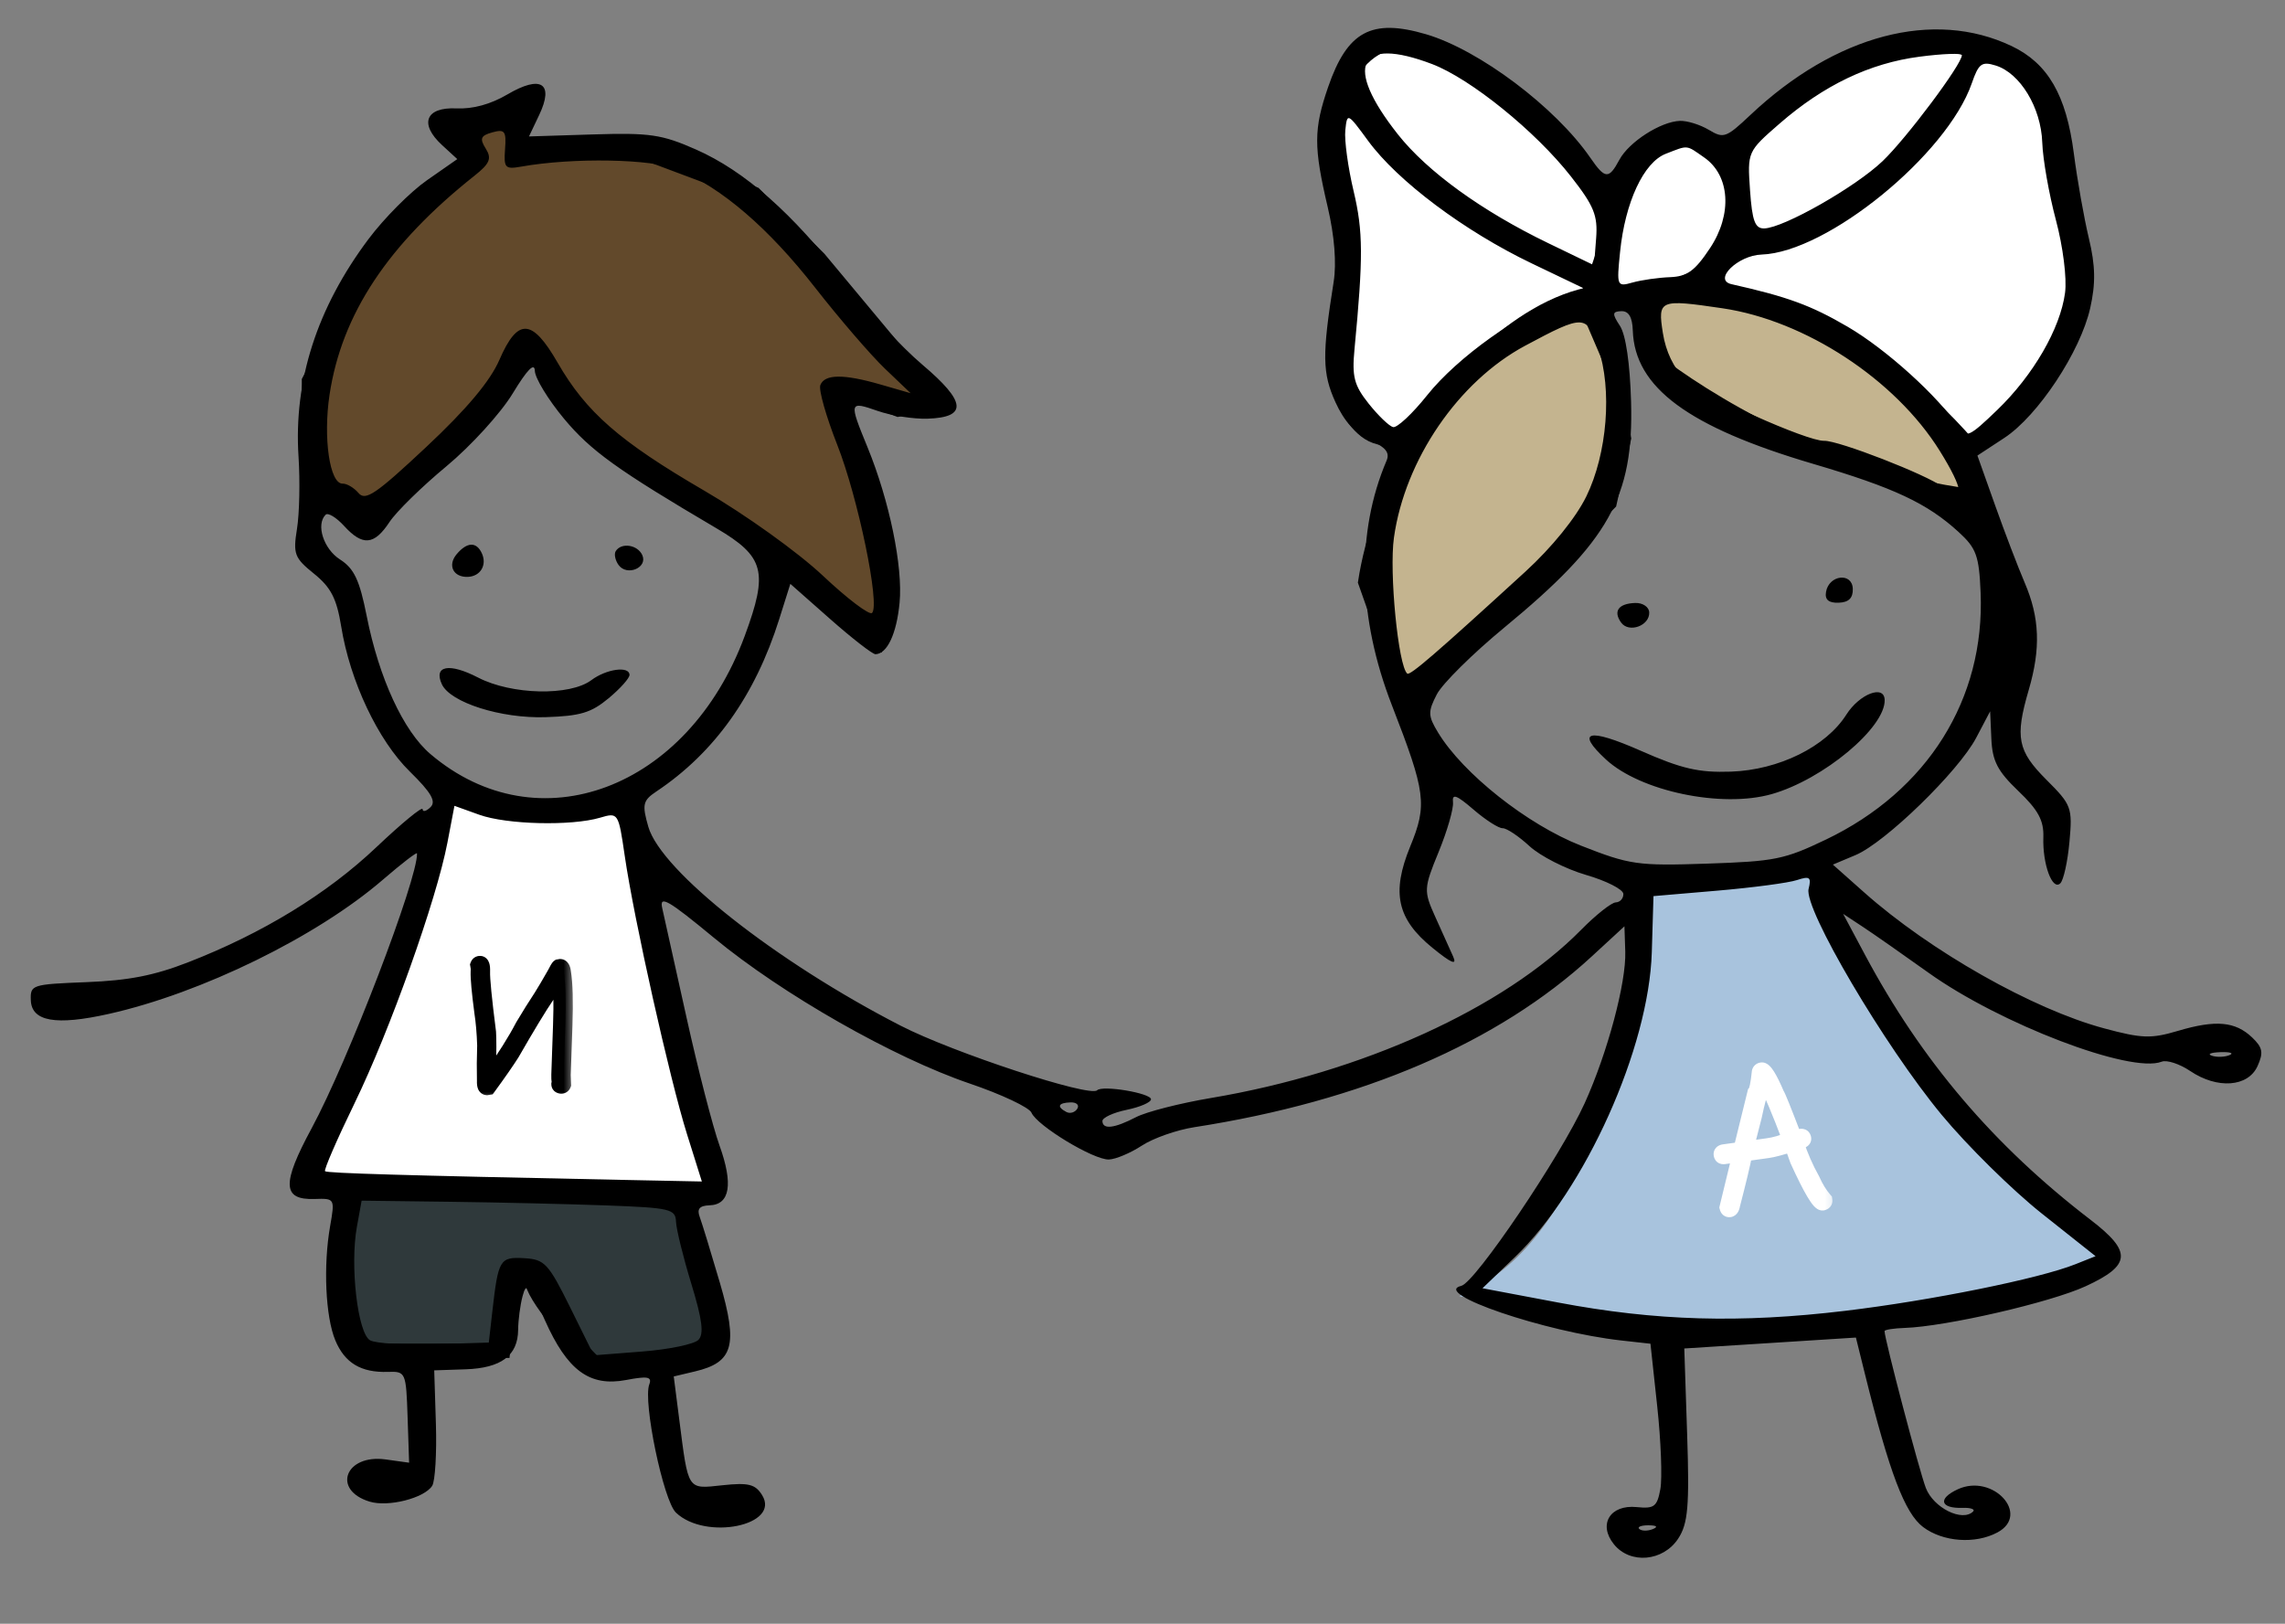 <?xml version="1.0" encoding="UTF-8"?> <svg xmlns="http://www.w3.org/2000/svg" width="159" height="113" viewBox="0 0 159 113" fill="none"><rect x="0" y="0" width="159" height="113" fill="#808080" stroke="none"/><path d="M22.038 81C23.638 79.8 28.705 63.833 31.038 56C31.838 57.2 40.039 56.833 44.039 56.5L46.539 72.5L49.039 82.5H30.038C26.705 82.5 20.438 82.2 22.038 81Z" fill="white" stroke="white"></path><path d="M103 90C111.4 85.6 114.5 69.833 115 62.5L126.273 60.539C126.092 61.771 131.015 70.36 133.5 74.5C135.5 80 146 85 146.5 87C146.9 88.6 134.667 90.667 128.5 91.5C122.9 93.5 109.167 91.333 103 90Z" fill="#A8C3DD"></path><path d="M126.5 60.5L126.273 60.539M126.273 60.539L115 62.5C114.5 69.833 111.4 85.6 103 90C109.167 91.333 122.9 93.5 128.5 91.5C134.667 90.667 146.9 88.6 146.5 87C146 85 135.5 80 133.5 74.5C131.015 70.36 126.092 61.771 126.273 60.539Z" stroke="#A8C3DD"></path><path d="M112 25L110.5 21.5C100.1 23.5 95.833 35 95 40.5L98 49L103 43.5L108 39L112 35L113 30.5L112 25Z" fill="#C4B48F"></path><path d="M115 25V21.5V20H118.5L123.5 21.5C127.1 20.7 133.333 27.167 136 30.5L137 34.5C127.4 33.3 118.333 27.667 115 25Z" fill="#C4B48F"></path><path d="M112 21.5H110.5M110.5 21.5L112 25L113 30.5L112 35L108 39L103 43.5L98 49L95 40.5C95.833 35 100.1 23.5 110.5 21.5ZM115 21.5V25C118.333 27.667 127.4 33.3 137 34.5L136 30.5C133.333 27.167 127.1 20.7 123.5 21.5L118.5 20H115V21.5Z" stroke="black"></path><path d="M28 34.5L36.5 24.5H37.5L40.5 29L44.5 32.5L51 36.5L61 44.5L61.5 41.5V38L58.5 29V27L62.5 28.5L65 28L62 24L57 18L52.5 13.5L44.5 10.5H36V8L31.5 9L33 11L27 16L21.5 26.5V33L24.5 36L28 34.5Z" fill="#62492B" stroke="black"></path><path d="M137 3.5C132.2 0.7 124.333 6.666 121 10V16L118.5 19.5L120 20.5C126.4 20.5 134 27.5 137 31C138.333 30 141.4 27.5 143 25.5C144.6 23.5 144.667 19.333 144.5 17.5C144.167 15.666 143.3 11.1 142.5 7.5C141.7 3.9 138.5 3.333 137 3.5Z" fill="white" stroke="black"></path><path d="M47.5 83.5L24 82.5C24 83.833 23.9 86.8 23.5 88C23.1 89.2 24.333 92.5 25 94H35L35.5 89H37C37 90.2 40 93.5 41.5 95C45.5 96.2 48.833 94.167 50 93L47.5 83.5Z" fill="#2F393B" stroke="black"></path><path d="M113.701 11.127C113.52 11.269 113.064 11.715 113.064 11.964C113.064 11.926 113.212 12.131 113.193 12.154C113.121 12.246 113.047 12.33 112.999 12.438C112.983 12.475 113.01 12.545 112.983 12.575C112.922 12.643 112.877 12.685 112.846 12.781C112.741 13.107 112.777 13.439 112.7 13.764C112.555 14.38 112.465 15.036 112.38 15.665L112.375 15.701C112.347 15.903 112.226 16.041 112.148 16.225C111.975 16.637 111.826 17.064 111.685 17.489C111.513 18.005 111.26 18.415 111.283 18.991C111.301 19.477 111.511 19.891 111.81 20.263C112.027 20.532 112.33 20.952 112.7 21.019C113.082 21.088 113.589 21.062 113.974 21.019C114.51 20.96 115.006 20.83 115.503 20.619C116.095 20.366 116.564 19.91 117.169 19.68C117.598 19.518 118.022 19.327 118.447 19.153C118.776 19.018 119.003 18.646 119.341 18.55C119.482 18.51 119.667 18.193 119.753 18.079C120.156 17.547 120.368 16.811 120.548 16.176C120.788 15.325 120.962 14.511 120.962 13.622C120.962 13.246 120.862 12.878 120.798 12.508C120.715 12.024 120.629 11.473 120.335 11.062C120.176 10.839 119.956 10.656 119.789 10.436C119.637 10.234 119.417 10.014 119.215 9.861C118.824 9.565 118.438 9.344 117.941 9.344C117.365 9.344 116.796 9.396 116.231 9.506C115.988 9.553 115.772 9.596 115.539 9.673C115.246 9.771 114.972 10.046 114.71 10.209C114.317 10.454 114.06 10.846 113.701 11.127Z" fill="white" stroke="black" stroke-linecap="round"></path><path d="M96.499 2.999C100.899 1.399 108.333 9.332 111.499 13.499C113.099 13.499 111.499 18.166 110.499 20.499C104.899 21.699 99.833 27.999 97.999 30.999L96.499 30.499C93.499 30.499 92.499 24.999 93.499 23.499C94.299 22.299 93.833 16.999 93.499 14.499C92.666 11.332 92.099 4.599 96.499 2.999Z" fill="white" stroke="black"></path><path fill-rule="evenodd" clip-rule="evenodd" d="M99.224 2.381C102.924 3.466 108.24 7.463 110.666 10.985C111.691 12.473 111.948 12.49 112.686 11.115C113.352 9.875 115.563 8.457 116.898 8.412C117.403 8.395 118.308 8.677 118.91 9.038C119.939 9.655 120.109 9.594 121.803 7.998C127.725 2.42 134.554 0.62 139.981 3.207C142.5 4.407 143.78 6.615 144.304 10.664C144.545 12.521 145.017 15.186 145.353 16.587C145.809 18.485 145.832 19.721 145.445 21.442C144.763 24.476 141.81 28.939 139.467 30.477L137.597 31.704L138.824 35.153C139.498 37.05 140.427 39.48 140.887 40.553C141.931 42.983 142.011 45.132 141.167 48.016C140.201 51.318 140.387 52.255 142.405 54.272C144.148 56.012 144.217 56.2 144.002 58.579C143.878 59.946 143.593 61.248 143.367 61.47C142.814 62.015 142.122 60.141 142.185 58.266C142.224 57.098 141.83 56.369 140.444 55.046C139 53.667 138.636 52.965 138.567 51.419L138.482 49.502L137.513 51.343C136.282 53.681 131.185 58.637 129.118 59.506L127.54 60.17L129.72 62.107C134.311 66.188 141.442 70.229 146.408 71.564C149.051 72.275 149.677 72.296 151.563 71.737C154.179 70.96 155.541 71.082 156.714 72.2C157.448 72.9 157.514 73.254 157.087 74.196C156.427 75.652 154.287 75.805 152.403 74.533C151.668 74.037 150.774 73.745 150.415 73.886C148.263 74.728 139.169 71.255 134.185 67.688C132.413 66.42 130.353 64.98 129.608 64.49L128.253 63.597L129.774 66.447C133.712 73.823 138.733 79.723 145.464 84.884C148.37 87.113 148.302 88.049 145.127 89.513C142.675 90.643 135.406 92.317 132.533 92.413C131.761 92.439 131.131 92.539 131.134 92.637C131.155 93.257 133.552 102.364 134.008 103.55C134.537 104.932 136.542 105.932 137.295 105.19C137.457 105.031 137.125 104.916 136.557 104.935C134.998 104.986 134.824 104.288 136.234 103.64C138.675 102.518 141.315 105.4 138.988 106.646C137.444 107.472 135.194 107.308 133.817 106.269C132.543 105.306 131.472 102.486 129.767 95.608L129.142 93.083L123.171 93.463L117.2 93.843L117.399 99.837C117.565 104.815 117.458 106.043 116.771 107.082C115.721 108.668 113.443 108.871 112.311 107.479C111.182 106.092 112.033 104.693 113.89 104.881C115.109 105.005 115.31 104.852 115.534 103.629C115.674 102.863 115.577 100.273 115.317 97.874L114.846 93.512L112.822 93.287C107.493 92.694 99.56 89.987 101.682 89.485C102.652 89.257 108.604 80.445 110.268 76.776C111.858 73.267 113.165 68.384 113.093 66.219L113.035 64.463L110.77 66.551C104.238 72.573 94.79 76.633 83.092 78.446C81.88 78.634 80.244 79.209 79.457 79.724C78.669 80.24 77.637 80.675 77.163 80.692C76.108 80.731 72.162 78.344 71.772 77.431C71.617 77.067 69.688 76.157 67.486 75.409C62.178 73.605 54.428 69.189 49.674 65.258C46.49 62.626 45.87 62.27 46.081 63.199C46.221 63.815 46.986 67.256 47.779 70.845C48.573 74.434 49.602 78.426 50.066 79.717C51.031 82.403 50.795 83.833 49.38 83.88C48.673 83.903 48.481 84.13 48.691 84.694C48.85 85.123 49.48 87.18 50.09 89.263C51.366 93.62 51.036 94.804 48.367 95.438L46.882 95.79L47.266 98.791C47.907 103.786 47.801 103.625 50.278 103.361C52.078 103.168 52.554 103.286 53.026 104.04C54.352 106.159 49.099 107.234 47.035 105.266C46.16 104.433 44.727 97.54 45.18 96.342C45.38 95.811 45.069 95.751 43.578 96.035C41.022 96.52 39.476 95.381 37.907 91.855C36.807 89.384 36.631 89.194 36.364 90.197C36.198 90.819 36.059 91.874 36.054 92.54C36.041 94.337 34.877 95.21 32.384 95.293L30.215 95.365L30.332 99.09C30.395 101.139 30.279 103.079 30.073 103.401C29.522 104.261 27.015 104.896 25.723 104.502C23.073 103.696 24.028 101.176 26.835 101.565L28.468 101.792L28.362 98.611C28.258 95.498 28.229 95.431 26.999 95.472C25.126 95.534 23.99 94.855 23.332 93.276C22.648 91.634 22.487 88.088 22.972 85.324C23.308 83.409 23.298 83.392 21.891 83.439C19.641 83.513 19.595 82.389 21.687 78.515C24.215 73.837 29.077 61.154 29.018 59.39C29.014 59.272 27.945 60.097 26.641 61.221C22.043 65.188 14.025 69.115 7.57 70.56C3.879 71.386 2.194 71.088 2.144 69.6C2.108 68.532 2.211 68.499 6.025 68.349C8.976 68.232 10.726 67.889 13.116 66.958C18.284 64.945 22.767 62.202 26.184 58.963C27.949 57.29 29.399 56.097 29.406 56.312C29.413 56.526 29.662 56.462 29.96 56.169C30.364 55.771 30 55.147 28.517 53.693C26.304 51.525 24.36 47.414 23.743 43.602C23.429 41.656 23.026 40.874 21.852 39.927C20.488 38.828 20.385 38.558 20.666 36.802C20.836 35.746 20.884 33.486 20.773 31.781C20.43 26.481 22.052 21.435 25.638 16.642C26.72 15.197 28.552 13.352 29.712 12.543L31.82 11.072L30.765 10.102C29.151 8.622 29.61 7.442 31.763 7.543C32.906 7.596 34.136 7.259 35.305 6.573C37.647 5.196 38.57 5.79 37.52 7.998L36.809 9.495L41.273 9.355C45.211 9.232 46.053 9.355 48.429 10.404C51.828 11.906 55.178 14.861 58.74 19.503C60.274 21.501 62.723 24.146 64.183 25.38C67.238 27.964 67.341 29.044 64.541 29.137C63.581 29.169 62.022 28.927 61.076 28.598C59.077 27.903 59.064 27.948 60.366 31.126C61.889 34.846 62.835 39.433 62.597 41.944C62.392 44.099 61.737 45.502 60.922 45.529C60.721 45.536 59.305 44.437 57.775 43.087L54.995 40.632L54.22 43.092C52.547 48.404 49.706 52.389 45.679 55.076C44.73 55.71 44.666 55.986 45.113 57.538C46.001 60.618 54.011 66.931 62.681 71.385C66.326 73.257 75.829 76.38 76.342 75.874C76.715 75.507 80.078 76.069 80.092 76.501C80.099 76.71 79.338 77.04 78.401 77.235C77.463 77.429 76.703 77.782 76.71 78.019C76.731 78.624 77.535 78.529 79.055 77.742C79.771 77.372 82.112 76.774 84.257 76.413C94.785 74.644 104.648 70.163 110.019 64.71C111.045 63.669 112.131 62.809 112.432 62.799C112.732 62.789 112.97 62.524 112.96 62.209C112.949 61.895 111.781 61.3 110.364 60.888C108.946 60.476 107.172 59.572 106.422 58.879C105.672 58.187 104.834 57.628 104.558 57.637C104.283 57.646 103.373 57.063 102.535 56.341C101.349 55.319 101.033 55.206 101.105 55.829C101.155 56.269 100.708 57.82 100.111 59.277C99.067 61.822 99.057 61.998 99.87 63.8C100.335 64.831 100.895 66.075 101.115 66.565C101.402 67.206 100.998 67.037 99.679 65.964C97.212 63.957 96.809 62.127 98.126 58.914C99.325 55.995 99.217 55.163 96.854 49.08C94.482 42.974 94.353 37.063 96.482 32.06C96.724 31.491 96.419 31.118 95.322 30.64C94.326 30.205 93.534 29.327 92.924 27.985C92.011 25.973 91.993 24.692 92.802 19.61C93.008 18.314 92.857 16.415 92.391 14.425C91.404 10.224 91.408 8.987 92.416 6.059C93.753 2.177 95.433 1.27 99.224 2.381ZM99.646 4.457C102.327 5.476 106.854 9.139 109.313 12.28C110.918 14.33 111.188 14.993 111.066 16.582L110.921 18.462L107.728 16.919C103.12 14.693 99.32 11.943 97.272 9.352C93.484 4.56 94.484 2.497 99.646 4.457ZM136.515 3.839C136.536 4.448 132.671 9.614 131 11.212C129.109 13.02 124.122 15.858 122.769 15.896C122.122 15.915 121.925 15.389 121.774 13.236C121.588 10.566 121.597 10.545 123.827 8.605C126.909 5.924 130.107 4.395 133.575 3.945C135.187 3.734 136.51 3.687 136.515 3.839ZM138.866 4.559C140.57 5.084 142.027 7.49 142.109 9.917C142.149 11.08 142.576 13.506 143.058 15.309C143.552 17.161 143.83 19.365 143.695 20.376C143.365 22.864 141.484 26.115 138.976 28.531C137.047 30.389 136.808 30.501 136.323 29.766C134.895 27.604 131.253 24.305 128.561 22.735C126.003 21.244 124.398 20.656 120.485 19.776C119.183 19.482 120.924 17.77 122.58 17.715C127.14 17.563 135.48 10.767 137.205 5.798C137.683 4.418 137.896 4.26 138.866 4.559ZM35.144 10.376C35.047 11.683 35.148 11.794 36.255 11.597C39.877 10.951 45.382 11.052 47.158 11.796C50.242 13.086 53.476 15.868 56.722 20.02C58.416 22.188 60.605 24.727 61.585 25.663L63.367 27.364L61.269 26.758C58.693 26.014 57.374 26.029 57.081 26.805C56.958 27.13 57.487 28.994 58.256 30.947C59.707 34.629 61.252 42.093 60.681 42.656C60.501 42.833 58.959 41.665 57.255 40.06C55.524 38.431 51.879 35.818 48.999 34.142C43.113 30.716 40.783 28.681 38.799 25.233C37.024 22.151 36.024 22.104 34.75 25.044C34.111 26.52 32.471 28.474 29.664 31.104C26.161 34.387 25.432 34.883 24.948 34.312C24.633 33.941 24.134 33.646 23.84 33.656C22.945 33.685 22.475 30.48 22.932 27.464C23.78 21.863 26.992 17.009 33.01 12.234C34.088 11.379 34.232 11.031 33.797 10.336C33.363 9.643 33.448 9.436 34.258 9.212C35.124 8.972 35.238 9.121 35.144 10.376ZM95.202 9.804C97.254 12.604 101.903 16.088 106.579 18.328L110.564 20.237L108.679 20.825C105.831 21.714 101.412 24.864 99.309 27.503C98.278 28.797 97.207 29.796 96.931 29.722C96.655 29.649 95.89 28.911 95.232 28.082C94.226 26.816 94.069 26.211 94.251 24.307C94.865 17.887 94.855 16.099 94.192 13.309C93.801 11.666 93.54 9.757 93.612 9.066C93.741 7.831 93.766 7.842 95.202 9.804ZM118.586 10.96C120.384 12.21 120.557 14.91 118.99 17.269C117.934 18.859 117.402 19.244 116.203 19.289C115.388 19.32 114.218 19.487 113.603 19.66C112.51 19.969 112.49 19.92 112.731 17.536C113.081 14.076 114.372 11.3 115.91 10.703C117.502 10.085 117.302 10.066 118.586 10.96ZM119.853 21.453C125.613 22.301 131.88 26.41 134.969 31.364C136.682 34.112 136.761 35.123 135.166 33.879C134.094 33.044 127.925 30.645 126.934 30.677C125.738 30.717 118.443 27.437 117.209 26.305C116.466 25.622 115.91 24.461 115.708 23.169C115.347 20.859 115.47 20.808 119.853 21.453ZM113.617 23.003C113.749 26.965 117.476 29.72 126.171 32.282C131.787 33.937 134.099 35.021 136.289 37.023C137.524 38.153 137.713 38.674 137.819 41.238C138.128 48.65 134.124 55.042 127.054 58.428C124.165 59.812 123.51 59.944 118.774 60.102C113.942 60.263 113.411 60.187 110.004 58.847C106.275 57.381 101.797 53.835 100.066 50.977C99.362 49.814 99.353 49.534 99.981 48.32C100.368 47.574 102.482 45.482 104.678 43.671C111.959 37.67 113.682 34.6 113.497 27.961C113.422 25.293 113.129 23.294 112.722 22.676C112.167 21.832 112.182 21.677 112.819 21.655C113.33 21.638 113.586 22.07 113.617 23.003ZM111.204 24.193C112.195 27.104 111.842 31.562 110.383 34.546C109.659 36.028 107.99 38.089 106.156 39.769C99.919 45.478 98.11 47.04 97.921 46.876C97.294 46.336 96.657 39.822 96.996 37.415C97.759 31.991 101.476 26.553 106.126 24.059C110.201 21.874 110.416 21.88 111.204 24.193ZM37.217 25.812C37.234 26.32 38.145 27.812 39.24 29.13C41.101 31.368 42.959 32.705 49.84 36.756C53.204 38.736 53.478 39.778 51.818 44.265C47.873 54.925 37.436 58.844 29.951 52.476C28.073 50.878 26.373 47.194 25.515 42.865C25.021 40.368 24.64 39.561 23.66 38.935C22.514 38.202 21.968 36.502 22.66 35.82C22.825 35.657 23.404 36.011 23.948 36.605C25.232 38.013 26.04 37.943 27.1 36.333C27.574 35.611 29.358 33.863 31.064 32.449C32.77 31.033 34.845 28.753 35.676 27.382C36.688 25.713 37.197 25.195 37.217 25.812ZM33.531 38.509C33.903 39.326 33.427 40.116 32.546 40.146C31.538 40.179 31.127 39.34 31.775 38.569C32.501 37.708 33.155 37.685 33.531 38.509ZM44.693 38.629C45.093 39.507 43.622 40.123 43.043 39.319C42.808 38.992 42.718 38.558 42.845 38.356C43.23 37.736 44.362 37.904 44.693 38.629ZM128.925 40.974C128.946 41.62 128.642 41.92 127.941 41.944C127.24 41.967 126.968 41.732 127.063 41.187C127.269 40.002 128.886 39.817 128.925 40.974ZM114.76 42.622C114.791 43.551 113.342 44.072 112.805 43.325C112.236 42.535 112.619 42.001 113.786 41.962C114.313 41.945 114.747 42.239 114.76 42.622ZM33.269 47.154C35.601 48.36 39.652 48.451 41.15 47.332C42.19 46.554 43.784 46.332 43.805 46.963C43.813 47.189 43.158 47.922 42.351 48.593C41.13 49.606 40.39 49.828 37.962 49.909C34.861 50.012 31.325 48.887 30.744 47.613C30.154 46.319 31.265 46.117 33.269 47.154ZM131.143 48.702C131.207 50.626 126.872 54.245 123.281 55.264C119.8 56.253 114.141 55.068 111.744 52.849C109.606 50.87 110.521 50.638 114.147 52.237C117.014 53.502 118.201 53.777 120.448 53.7C123.785 53.583 127.057 51.967 128.475 49.734C129.389 48.294 131.108 47.629 131.143 48.702ZM33.35 56.7C35.256 57.385 39.754 57.495 41.751 56.906C43.02 56.532 43.033 56.551 43.472 59.561C44.115 63.977 46.599 75.081 47.8 78.914L48.838 82.222L43.104 82.106C27.955 81.797 22.779 81.645 22.619 81.507C22.523 81.425 23.446 79.297 24.671 76.778C27.135 71.708 30.37 62.631 31.131 58.653L31.622 56.079L33.35 56.7ZM125.85 61.863C125.509 63.236 131.127 72.773 135.108 77.581C136.885 79.728 140.022 82.82 142.079 84.453L145.819 87.421L144.415 87.98C141.889 88.987 134.386 90.505 128.399 91.222C121.087 92.098 115.218 91.929 108.425 90.646L103.157 89.652L105.407 87.492C110.314 82.783 114.738 72.931 114.939 66.269L115.056 62.362L119.514 61.981C121.966 61.771 124.448 61.441 125.03 61.249C125.934 60.95 126.054 61.041 125.85 61.863ZM155.135 73.429C154.802 73.566 154.251 73.584 153.91 73.469C153.569 73.356 153.841 73.244 154.515 73.222C155.188 73.199 155.467 73.293 155.135 73.429ZM74.961 77.16C74.8 77.418 74.459 77.52 74.204 77.385C73.512 77.02 73.629 76.745 74.49 76.717C74.909 76.703 75.121 76.902 74.961 77.16ZM31.296 83.633C34.668 83.676 39.581 83.791 42.214 83.888C46.653 84.054 47.004 84.137 47.041 85.028C47.063 85.558 47.543 87.5 48.107 89.346C48.871 91.846 48.995 92.841 48.596 93.247C48.301 93.546 46.544 93.91 44.692 94.055L41.324 94.318L39.674 90.983C38.16 87.923 37.897 87.641 36.482 87.56C34.774 87.463 34.672 87.635 34.258 91.276L34.013 93.431L30.247 93.549C28.176 93.614 26.155 93.492 25.758 93.278C24.893 92.811 24.341 88.091 24.834 85.375L25.164 83.556L31.296 83.633ZM115.013 106.412C114.664 106.554 114.241 106.552 114.073 106.408C113.905 106.263 114.191 106.147 114.708 106.149C115.279 106.152 115.399 106.255 115.013 106.412Z" fill="black"></path><mask id="path-12-outside-1_6410_312" maskUnits="userSpaceOnUse" x="31.716" y="65.484" width="8.378" height="11.271" fill="black"><rect fill="white" x="31.716" y="65.484" width="8.378" height="11.271"></rect><path d="M33.411 67.022C33.551 67.027 33.615 67.217 33.602 67.592C33.584 68.107 33.722 69.519 34.017 71.828C34.048 72.302 34.047 73.216 34.016 74.572C34.047 74.573 34.057 74.722 34.047 75.018L34.071 75.019C35.073 73.604 35.835 72.395 36.354 71.393C36.794 70.654 37.225 69.966 37.645 69.327C37.865 68.979 38.172 68.458 38.568 67.765C38.723 67.457 38.823 67.289 38.867 67.259L38.984 67.24C39.117 67.245 39.199 67.38 39.228 67.647C39.357 68.441 39.392 69.677 39.334 71.356L39.214 74.799C39.211 74.889 39.219 75.116 39.237 75.48C39.203 75.573 39.139 75.618 39.045 75.614C38.92 75.598 38.86 75.541 38.863 75.444L38.891 75.327C38.865 75.159 38.856 74.978 38.863 74.787L38.983 71.344C39.037 69.778 39.014 68.636 38.914 67.918C38.829 68.008 38.555 68.468 38.092 69.296C37.553 70.086 36.74 71.426 35.654 73.315C35.311 73.862 34.759 74.656 34 75.697L33.882 75.716C33.742 75.711 33.677 75.552 33.688 75.24C33.669 74.434 33.674 73.606 33.704 72.755C33.675 71.882 33.609 71.106 33.503 70.426C33.318 69.02 33.233 68.087 33.249 67.627L33.256 67.416C33.257 67.396 33.244 67.31 33.218 67.156C33.253 67.064 33.317 67.019 33.411 67.022Z"></path></mask><path d="M33.411 67.022C33.551 67.027 33.615 67.217 33.602 67.592C33.584 68.107 33.722 69.519 34.017 71.828C34.048 72.302 34.047 73.216 34.016 74.572C34.047 74.573 34.057 74.722 34.047 75.018L34.071 75.019C35.073 73.604 35.835 72.395 36.354 71.393C36.794 70.654 37.225 69.966 37.645 69.327C37.865 68.979 38.172 68.458 38.568 67.765C38.723 67.457 38.823 67.289 38.867 67.259L38.984 67.24C39.117 67.245 39.199 67.38 39.228 67.647C39.357 68.441 39.392 69.677 39.334 71.356L39.214 74.799C39.211 74.889 39.219 75.116 39.237 75.48C39.203 75.573 39.139 75.618 39.045 75.614C38.92 75.598 38.86 75.541 38.863 75.444L38.891 75.327C38.865 75.159 38.856 74.978 38.863 74.787L38.983 71.344C39.037 69.778 39.014 68.636 38.914 67.918C38.829 68.008 38.555 68.468 38.092 69.296C37.553 70.086 36.74 71.426 35.654 73.315C35.311 73.862 34.759 74.656 34 75.697L33.882 75.716C33.742 75.711 33.677 75.552 33.688 75.24C33.669 74.434 33.674 73.606 33.704 72.755C33.675 71.882 33.609 71.106 33.503 70.426C33.318 69.02 33.233 68.087 33.249 67.627L33.256 67.416C33.257 67.396 33.244 67.31 33.218 67.156C33.253 67.064 33.317 67.019 33.411 67.022Z" fill="black"></path><path d="M34.017 71.828L34.516 71.796L34.515 71.78L34.513 71.764L34.017 71.828ZM34.016 74.572L33.516 74.56L33.504 75.054L33.998 75.071L34.016 74.572ZM34.047 75.018L33.547 75.001L33.53 75.501L34.03 75.518L34.047 75.018ZM34.071 75.019L34.053 75.519L34.323 75.528L34.478 75.308L34.071 75.019ZM36.354 71.393L35.925 71.137L35.917 71.15L35.91 71.163L36.354 71.393ZM37.645 69.327L38.063 69.603L38.069 69.594L37.645 69.327ZM38.568 67.765L39.002 68.012L39.008 68.001L39.014 67.99L38.568 67.765ZM38.867 67.259L38.786 66.766L38.678 66.784L38.587 66.845L38.867 67.259ZM38.984 67.24L39.002 66.74L38.952 66.738L38.904 66.746L38.984 67.24ZM39.228 67.647L38.731 67.703L38.733 67.715L38.735 67.727L39.228 67.647ZM39.237 75.48L39.706 75.655L39.742 75.558L39.737 75.455L39.237 75.48ZM39.045 75.614L38.981 76.11L39.004 76.113L39.028 76.114L39.045 75.614ZM38.863 75.444L38.377 75.329L38.365 75.377L38.364 75.426L38.863 75.444ZM38.891 75.327L39.377 75.442L39.4 75.349L39.385 75.253L38.891 75.327ZM38.914 67.918L39.409 67.849L39.265 66.813L38.549 67.575L38.914 67.918ZM38.092 69.296L38.505 69.578L38.518 69.559L38.529 69.54L38.092 69.296ZM35.654 73.315L36.078 73.581L36.083 73.573L36.088 73.564L35.654 73.315ZM34 75.697L34.081 76.19L34.283 76.157L34.404 75.991L34 75.697ZM33.882 75.716L33.865 76.216L33.914 76.218L33.963 76.209L33.882 75.716ZM33.688 75.24L34.187 75.258L34.188 75.243L34.188 75.228L33.688 75.24ZM33.704 72.755L34.203 72.772L34.204 72.755L34.203 72.739L33.704 72.755ZM33.503 70.426L33.007 70.492L33.009 70.503L33.503 70.426ZM33.218 67.156L32.75 66.982L32.703 67.108L32.725 67.24L33.218 67.156ZM33.411 67.022L33.393 67.522C33.354 67.521 33.31 67.513 33.266 67.494C33.221 67.475 33.185 67.449 33.157 67.423C33.13 67.397 33.113 67.372 33.103 67.356C33.094 67.34 33.09 67.329 33.09 67.328C33.089 67.326 33.095 67.344 33.099 67.39C33.103 67.435 33.105 67.496 33.102 67.575L33.602 67.592L34.102 67.609C34.109 67.405 34.099 67.191 34.038 67.009C34.006 66.915 33.95 66.798 33.847 66.699C33.733 66.59 33.586 66.528 33.428 66.523L33.411 67.022ZM33.602 67.592L33.102 67.575C33.083 68.14 33.229 69.601 33.521 71.891L34.017 71.828L34.513 71.764C34.216 69.438 34.085 68.074 34.102 67.609L33.602 67.592ZM34.017 71.828L33.518 71.86C33.547 72.309 33.547 73.202 33.516 74.56L34.016 74.572L34.516 74.583C34.547 73.231 34.548 72.295 34.516 71.796L34.017 71.828ZM34.016 74.572L33.998 75.071C33.778 75.064 33.656 74.922 33.614 74.861C33.572 74.8 33.557 74.746 33.553 74.734C33.545 74.703 33.546 74.691 33.548 74.719C33.551 74.766 33.552 74.856 33.547 75.001L34.047 75.018L34.547 75.036C34.552 74.883 34.553 74.751 34.546 74.649C34.542 74.603 34.536 74.534 34.517 74.466C34.508 74.435 34.487 74.367 34.439 74.296C34.391 74.226 34.261 74.08 34.033 74.072L34.016 74.572ZM34.047 75.018L34.03 75.518L34.053 75.519L34.071 75.019L34.088 74.519L34.065 74.519L34.047 75.018ZM34.071 75.019L34.478 75.308C35.489 73.883 36.264 72.653 36.798 71.623L36.354 71.393L35.91 71.163C35.405 72.137 34.658 73.325 33.663 74.73L34.071 75.019ZM36.354 71.393L36.784 71.649C37.22 70.916 37.647 70.234 38.063 69.603L37.645 69.327L37.228 69.052C36.803 69.697 36.368 70.392 35.925 71.137L36.354 71.393ZM37.645 69.327L38.069 69.594C38.294 69.236 38.606 68.708 39.002 68.012L38.568 67.765L38.133 67.517C37.739 68.209 37.436 68.722 37.222 69.061L37.645 69.327ZM38.568 67.765L39.014 67.99C39.09 67.84 39.148 67.733 39.189 67.662C39.21 67.627 39.223 67.608 39.228 67.601C39.23 67.597 39.227 67.602 39.219 67.611C39.214 67.617 39.189 67.645 39.146 67.674L38.867 67.259L38.587 66.845C38.496 66.906 38.438 66.988 38.418 67.014C38.388 67.057 38.357 67.105 38.328 67.153C38.27 67.252 38.201 67.382 38.121 67.539L38.568 67.765ZM38.867 67.259L38.948 67.753L39.066 67.733L38.984 67.24L38.904 66.746L38.786 66.766L38.867 67.259ZM38.984 67.24L38.967 67.74C38.913 67.738 38.853 67.721 38.8 67.686C38.751 67.654 38.725 67.618 38.716 67.602C38.707 67.587 38.709 67.585 38.714 67.605C38.72 67.623 38.726 67.655 38.731 67.703L39.228 67.647L39.725 67.591C39.707 67.43 39.669 67.246 39.574 67.088C39.465 66.907 39.272 66.749 39.002 66.74L38.984 67.24ZM39.228 67.647L38.735 67.727C38.855 68.47 38.892 69.665 38.834 71.339L39.334 71.356L39.834 71.373C39.892 69.689 39.859 68.412 39.722 67.567L39.228 67.647ZM39.334 71.356L38.834 71.339L38.714 74.782L39.214 74.799L39.714 74.817L39.834 71.373L39.334 71.356ZM39.214 74.799L38.714 74.782C38.71 74.898 38.72 75.15 38.738 75.506L39.237 75.48L39.737 75.455C39.718 75.082 39.712 74.88 39.714 74.817L39.214 74.799ZM39.237 75.48L38.769 75.306C38.778 75.282 38.806 75.222 38.877 75.173C38.951 75.122 39.023 75.113 39.062 75.115L39.045 75.614L39.028 76.114C39.16 76.118 39.312 76.089 39.449 75.993C39.584 75.899 39.663 75.771 39.706 75.655L39.237 75.48ZM39.045 75.614L39.109 75.118C39.109 75.118 39.113 75.119 39.119 75.12C39.125 75.122 39.135 75.124 39.147 75.129C39.171 75.139 39.209 75.158 39.248 75.195C39.289 75.233 39.322 75.282 39.342 75.336C39.361 75.388 39.364 75.432 39.363 75.461L38.863 75.444L38.364 75.426C38.358 75.591 38.41 75.779 38.564 75.924C38.701 76.053 38.865 76.095 38.981 76.11L39.045 75.614ZM38.863 75.444L39.35 75.559L39.377 75.442L38.891 75.327L38.404 75.212L38.377 75.329L38.863 75.444ZM38.891 75.327L39.385 75.253C39.365 75.118 39.357 74.969 39.362 74.804L38.863 74.787L38.363 74.77C38.355 74.988 38.366 75.199 38.396 75.402L38.891 75.327ZM38.863 74.787L39.362 74.804L39.482 71.361L38.983 71.344L38.483 71.326L38.363 74.77L38.863 74.787ZM38.983 71.344L39.482 71.361C39.537 69.792 39.516 68.613 39.409 67.849L38.914 67.918L38.419 67.986C38.513 68.659 38.537 69.765 38.483 71.326L38.983 71.344ZM38.914 67.918L38.549 67.575C38.494 67.634 38.439 67.715 38.396 67.781C38.346 67.858 38.285 67.957 38.215 68.074C38.075 68.31 37.888 68.637 37.656 69.052L38.092 69.296L38.529 69.54C38.759 69.127 38.941 68.81 39.074 68.586C39.141 68.474 39.194 68.389 39.233 68.328C39.28 68.257 39.291 68.246 39.279 68.26L38.914 67.918ZM38.092 69.296L37.679 69.014C37.128 69.822 36.307 71.176 35.221 73.066L35.654 73.315L36.088 73.564C37.173 71.676 37.977 70.351 38.505 69.578L38.092 69.296ZM35.654 73.315L35.231 73.049C34.897 73.581 34.354 74.363 33.596 75.402L34 75.697L34.404 75.991C35.165 74.949 35.724 74.143 36.078 73.581L35.654 73.315ZM34 75.697L33.919 75.203L33.801 75.223L33.882 75.716L33.963 76.209L34.081 76.19L34 75.697ZM33.882 75.716L33.9 75.216C33.963 75.219 34.038 75.241 34.102 75.292C34.161 75.339 34.184 75.388 34.191 75.404C34.197 75.42 34.194 75.418 34.19 75.389C34.187 75.361 34.185 75.318 34.187 75.258L33.688 75.24L33.188 75.223C33.182 75.401 33.192 75.604 33.265 75.783C33.304 75.878 33.37 75.987 33.48 76.075C33.595 76.167 33.731 76.211 33.865 76.216L33.882 75.716ZM33.688 75.24L34.188 75.228C34.169 74.433 34.174 73.614 34.203 72.772L33.704 72.755L33.204 72.737C33.174 73.598 33.169 74.436 33.188 75.252L33.688 75.24ZM33.704 72.755L34.203 72.739C34.175 71.851 34.106 71.054 33.997 70.35L33.503 70.426L33.009 70.503C33.111 71.158 33.176 71.914 33.204 72.771L33.704 72.755ZM33.503 70.426L33.999 70.361C33.812 68.947 33.734 68.056 33.749 67.644L33.249 67.627L32.749 67.609C32.731 68.119 32.823 69.094 33.008 70.492L33.503 70.426ZM33.249 67.627L33.749 67.644L33.756 67.433L33.256 67.416L32.757 67.398L32.749 67.609L33.249 67.627ZM33.256 67.416L33.756 67.433C33.758 67.386 33.752 67.342 33.751 67.333C33.749 67.312 33.745 67.288 33.742 67.264C33.735 67.215 33.724 67.151 33.711 67.073L33.218 67.156L32.725 67.24C32.738 67.315 32.747 67.371 32.752 67.409C32.755 67.428 32.757 67.439 32.757 67.445C32.758 67.448 32.758 67.446 32.757 67.442C32.757 67.441 32.756 67.423 32.757 67.398L33.256 67.416ZM33.218 67.156L33.687 67.331C33.678 67.355 33.649 67.414 33.578 67.464C33.505 67.515 33.432 67.524 33.393 67.522L33.411 67.022L33.428 66.523C33.295 66.518 33.144 66.548 33.006 66.643C32.871 66.738 32.793 66.866 32.75 66.982L33.218 67.156Z" fill="black" mask="url(#path-12-outside-1_6410_312)"></path><mask id="path-14-outside-2_6410_312" maskUnits="userSpaceOnUse" x="117.468" y="73.168" width="10.569" height="13.126" fill="black"><rect fill="white" x="117.468" y="73.168" width="10.569" height="13.126"></rect><path d="M122.584 74.436C122.807 74.405 123.168 74.979 123.67 76.156C123.753 76.26 124.157 77.264 124.883 79.166C124.996 79.117 125.094 79.086 125.178 79.074L125.304 79.056C125.438 79.038 125.515 79.096 125.533 79.23C125.552 79.364 125.377 79.457 125.008 79.508C125.306 80.423 125.683 81.285 126.137 82.094C126.38 82.645 126.667 83.109 126.997 83.487L127.004 83.537C127.019 83.641 126.96 83.71 126.828 83.741C126.568 83.777 125.976 82.783 125.054 80.758C124.804 80.07 124.676 79.704 124.67 79.657C123.913 79.9 123.369 80.044 123.038 80.09L121.429 80.314C121.293 81.029 121.012 82.205 120.586 83.841C120.55 84.068 120.473 84.19 120.355 84.206C120.251 84.221 120.183 84.162 120.151 84.029L120.982 80.607C121.014 80.466 121.029 80.386 121.026 80.37L119.97 80.517C119.836 80.535 119.76 80.478 119.741 80.344C119.726 80.239 119.785 80.171 119.918 80.14L121.125 79.972L122.09 76.043C122.21 75.92 122.313 75.435 122.401 74.59C122.423 74.501 122.484 74.45 122.584 74.436ZM121.527 79.915L122.986 79.713C123.505 79.64 124.015 79.492 124.513 79.269C123.807 77.385 123.22 75.997 122.754 75.105C122.725 75.109 122.675 75.364 122.604 75.869C122.486 76.035 122.316 76.648 122.091 77.709L121.527 79.915Z"></path></mask><path d="M122.584 74.436C122.807 74.405 123.168 74.979 123.67 76.156C123.753 76.26 124.157 77.264 124.883 79.166C124.996 79.117 125.094 79.086 125.178 79.074L125.304 79.056C125.438 79.038 125.515 79.096 125.533 79.23C125.552 79.364 125.377 79.457 125.008 79.508C125.306 80.423 125.683 81.285 126.137 82.094C126.38 82.645 126.667 83.109 126.997 83.487L127.004 83.537C127.019 83.641 126.96 83.71 126.828 83.741C126.568 83.777 125.976 82.783 125.054 80.758C124.804 80.07 124.676 79.704 124.67 79.657C123.913 79.9 123.369 80.044 123.038 80.09L121.429 80.314C121.293 81.029 121.012 82.205 120.586 83.841C120.55 84.068 120.473 84.19 120.355 84.206C120.251 84.221 120.183 84.162 120.151 84.029L120.982 80.607C121.014 80.466 121.029 80.386 121.026 80.37L119.97 80.517C119.836 80.535 119.76 80.478 119.741 80.344C119.726 80.239 119.785 80.171 119.918 80.14L121.125 79.972L122.09 76.043C122.21 75.92 122.313 75.435 122.401 74.59C122.423 74.501 122.484 74.45 122.584 74.436ZM121.527 79.915L122.986 79.713C123.505 79.64 124.015 79.492 124.513 79.269C123.807 77.385 123.22 75.997 122.754 75.105C122.725 75.109 122.675 75.364 122.604 75.869C122.486 76.035 122.316 76.648 122.091 77.709L121.527 79.915Z" fill="white"></path><path d="M123.67 76.156L123.21 76.352L123.236 76.415L123.279 76.468L123.67 76.156ZM124.883 79.166L124.416 79.345L124.604 79.837L125.086 79.624L124.883 79.166ZM125.008 79.508L124.939 79.013L124.348 79.095L124.533 79.663L125.008 79.508ZM126.137 82.094L126.594 81.892L126.585 81.87L126.573 81.849L126.137 82.094ZM126.997 83.487L127.493 83.418L127.472 83.269L127.373 83.157L126.997 83.487ZM126.828 83.741L126.897 84.236L126.92 84.233L126.943 84.227L126.828 83.741ZM125.054 80.758L124.584 80.928L124.591 80.947L124.599 80.965L125.054 80.758ZM124.67 79.657L125.165 79.589L125.083 79L124.518 79.181L124.67 79.657ZM121.429 80.314L121.36 79.819L121.004 79.868L120.937 80.221L121.429 80.314ZM120.586 83.841L120.103 83.715L120.097 83.737L120.093 83.761L120.586 83.841ZM120.151 84.029L119.665 83.911L119.637 84.028L119.665 84.144L120.151 84.029ZM120.982 80.607L121.468 80.725L121.47 80.716L120.982 80.607ZM121.026 80.37L121.521 80.301L121.453 79.806L120.957 79.874L121.026 80.37ZM119.918 80.14L119.849 79.644L119.825 79.648L119.803 79.653L119.918 80.14ZM121.125 79.972L121.194 80.467L121.529 80.42L121.61 80.091L121.125 79.972ZM122.09 76.043L121.731 75.695L121.637 75.792L121.605 75.924L122.09 76.043ZM122.401 74.59L121.915 74.47L121.907 74.504L121.903 74.538L122.401 74.59ZM121.527 79.915L121.043 79.792L120.858 80.513L121.596 80.411L121.527 79.915ZM124.513 79.269L124.718 79.725L125.146 79.534L124.981 79.094L124.513 79.269ZM122.754 75.105L123.198 74.873L123.034 74.561L122.685 74.609L122.754 75.105ZM122.604 75.869L123.012 76.159L123.083 76.059L123.1 75.938L122.604 75.869ZM122.091 77.709L122.576 77.833L122.579 77.823L122.581 77.812L122.091 77.709ZM122.584 74.436L122.653 74.931C122.477 74.956 122.393 74.852 122.437 74.893C122.464 74.918 122.518 74.981 122.599 75.11C122.759 75.362 122.962 75.77 123.21 76.352L123.67 76.156L124.13 75.961C123.876 75.365 123.648 74.897 123.445 74.576C123.345 74.418 123.237 74.271 123.118 74.16C123.016 74.065 122.803 73.901 122.515 73.941L122.584 74.436ZM123.67 76.156L123.279 76.468C123.251 76.433 123.245 76.414 123.268 76.46C123.284 76.491 123.306 76.538 123.335 76.605C123.392 76.736 123.471 76.925 123.572 77.174C123.772 77.671 124.054 78.394 124.416 79.345L124.883 79.166L125.351 78.988C124.987 78.036 124.703 77.306 124.499 76.8C124.397 76.547 124.314 76.347 124.25 76.201C124.218 76.129 124.189 76.066 124.164 76.015C124.146 75.979 124.109 75.905 124.061 75.845L123.67 76.156ZM124.883 79.166L125.086 79.624C125.174 79.585 125.225 79.572 125.247 79.569L125.178 79.074L125.109 78.579C124.964 78.599 124.819 78.648 124.681 78.709L124.883 79.166ZM125.178 79.074L125.247 79.569L125.373 79.552L125.304 79.056L125.235 78.561L125.109 78.579L125.178 79.074ZM125.304 79.056L125.373 79.552C125.364 79.553 125.265 79.564 125.16 79.485C125.056 79.406 125.039 79.308 125.038 79.299L125.533 79.23L126.028 79.161C126.008 79.017 125.945 78.824 125.763 78.687C125.582 78.55 125.378 78.541 125.235 78.561L125.304 79.056ZM125.533 79.23L125.038 79.299C125.032 79.257 125.033 79.21 125.045 79.161C125.057 79.112 125.077 79.071 125.099 79.039C125.121 79.007 125.142 78.987 125.157 78.975C125.171 78.964 125.181 78.959 125.182 78.958C125.182 78.958 125.165 78.966 125.12 78.978C125.077 78.99 125.017 79.002 124.939 79.013L125.008 79.508L125.077 80.003C125.277 79.975 125.484 79.93 125.65 79.842C125.736 79.796 125.842 79.724 125.923 79.606C126.012 79.477 126.051 79.321 126.028 79.161L125.533 79.23ZM125.008 79.508L124.533 79.663C124.841 80.608 125.23 81.501 125.701 82.339L126.137 82.094L126.573 81.849C126.135 81.07 125.772 80.239 125.483 79.353L125.008 79.508ZM126.137 82.094L125.68 82.296C125.939 82.884 126.252 83.394 126.621 83.816L126.997 83.487L127.373 83.157C127.083 82.825 126.821 82.406 126.594 81.892L126.137 82.094ZM126.997 83.487L126.502 83.555L126.509 83.606L127.004 83.537L127.5 83.468L127.493 83.418L126.997 83.487ZM127.004 83.537L126.509 83.606C126.505 83.579 126.504 83.536 126.517 83.484C126.531 83.43 126.558 83.38 126.593 83.339C126.66 83.262 126.726 83.251 126.713 83.254L126.828 83.741L126.943 84.227C127.062 84.199 127.224 84.138 127.349 83.994C127.49 83.831 127.523 83.635 127.5 83.468L127.004 83.537ZM126.828 83.741L126.759 83.246C126.896 83.227 126.981 83.283 126.986 83.286C126.996 83.293 126.983 83.286 126.944 83.243C126.869 83.158 126.761 83.006 126.619 82.767C126.338 82.293 125.968 81.558 125.509 80.55L125.054 80.758L124.599 80.965C125.062 81.982 125.45 82.757 125.76 83.278C125.913 83.535 126.059 83.752 126.197 83.907C126.265 83.984 126.347 84.064 126.443 84.126C126.534 84.184 126.695 84.264 126.897 84.236L126.828 83.741ZM125.054 80.758L125.524 80.587C125.399 80.244 125.306 79.983 125.243 79.802C125.211 79.712 125.188 79.644 125.173 79.597C125.165 79.574 125.161 79.559 125.158 79.55C125.152 79.53 125.16 79.553 125.165 79.589L124.67 79.657L124.175 79.726C124.181 79.774 124.195 79.818 124.198 79.83C124.205 79.853 124.213 79.879 124.222 79.907C124.24 79.963 124.266 80.039 124.299 80.132C124.364 80.318 124.459 80.584 124.584 80.928L125.054 80.758ZM124.67 79.657L124.518 79.181C123.761 79.423 123.254 79.555 122.969 79.594L123.038 80.09L123.107 80.585C123.485 80.532 124.065 80.376 124.822 80.134L124.67 79.657ZM123.038 80.09L122.969 79.594L121.36 79.819L121.429 80.314L121.498 80.809L123.107 80.585L123.038 80.09ZM121.429 80.314L120.937 80.221C120.805 80.918 120.528 82.079 120.103 83.715L120.586 83.841L121.07 83.966C121.496 82.33 121.781 81.14 121.92 80.407L121.429 80.314ZM120.586 83.841L120.093 83.761C120.087 83.798 120.081 83.822 120.076 83.836C120.071 83.851 120.071 83.848 120.079 83.835C120.087 83.822 120.108 83.794 120.146 83.766C120.187 83.737 120.236 83.718 120.286 83.711L120.355 84.206L120.424 84.701C120.66 84.668 120.825 84.525 120.924 84.37C121.013 84.228 121.057 84.065 121.08 83.92L120.586 83.841ZM120.355 84.206L120.286 83.711C120.313 83.707 120.356 83.705 120.408 83.719C120.462 83.733 120.512 83.759 120.553 83.795C120.63 83.861 120.641 83.928 120.638 83.914L120.151 84.029L119.665 84.144C119.693 84.263 119.754 84.425 119.898 84.551C120.061 84.691 120.257 84.725 120.424 84.701L120.355 84.206ZM120.151 84.029L120.637 84.147L121.468 80.725L120.982 80.607L120.496 80.489L119.665 83.911L120.151 84.029ZM120.982 80.607L121.47 80.716C121.486 80.643 121.5 80.581 121.509 80.533C121.513 80.509 121.517 80.483 121.521 80.458C121.521 80.455 121.533 80.382 121.521 80.301L121.026 80.37L120.531 80.439C120.527 80.411 120.527 80.389 120.526 80.378C120.526 80.365 120.527 80.355 120.527 80.35C120.528 80.338 120.529 80.331 120.529 80.33C120.529 80.329 120.528 80.335 120.525 80.35C120.52 80.381 120.51 80.429 120.494 80.497L120.982 80.607ZM121.026 80.37L120.957 79.874L119.901 80.022L119.97 80.517L120.039 81.012L121.095 80.865L121.026 80.37ZM119.97 80.517L119.901 80.022C119.91 80.02 120.009 80.009 120.114 80.089C120.218 80.168 120.235 80.265 120.236 80.275L119.741 80.344L119.246 80.413C119.266 80.556 119.329 80.749 119.511 80.886C119.692 81.023 119.896 81.032 120.039 81.012L119.97 80.517ZM119.741 80.344L120.236 80.275C120.24 80.301 120.241 80.344 120.228 80.396C120.214 80.45 120.188 80.5 120.152 80.541C120.086 80.618 120.019 80.629 120.032 80.626L119.918 80.14L119.803 79.653C119.684 79.681 119.521 79.742 119.396 79.887C119.255 80.049 119.222 80.245 119.246 80.413L119.741 80.344ZM119.918 80.14L119.986 80.635L121.194 80.467L121.125 79.972L121.056 79.476L119.849 79.644L119.918 80.14ZM121.125 79.972L121.61 80.091L122.576 76.162L122.09 76.043L121.605 75.924L120.639 79.852L121.125 79.972ZM122.09 76.043L122.449 76.391C122.554 76.283 122.612 76.149 122.646 76.055C122.685 75.949 122.718 75.825 122.747 75.692C122.804 75.424 122.854 75.071 122.898 74.641L122.401 74.59L121.903 74.538C121.86 74.954 121.815 75.266 121.769 75.483C121.745 75.591 121.724 75.665 121.708 75.711C121.686 75.769 121.686 75.742 121.731 75.695L122.09 76.043ZM122.401 74.59L122.886 74.71C122.875 74.754 122.846 74.817 122.784 74.868C122.726 74.917 122.671 74.929 122.653 74.931L122.584 74.436L122.515 73.941C122.397 73.957 122.262 74.002 122.142 74.102C122.019 74.205 121.948 74.338 121.915 74.47L122.401 74.59ZM121.527 79.915L121.596 80.411L123.055 80.208L122.986 79.713L122.917 79.217L121.458 79.42L121.527 79.915ZM122.986 79.713L123.055 80.208C123.623 80.129 124.178 79.967 124.718 79.725L124.513 79.269L124.309 78.813C123.852 79.017 123.388 79.152 122.917 79.217L122.986 79.713ZM124.513 79.269L124.981 79.094C124.273 77.205 123.678 75.794 123.198 74.873L122.754 75.105L122.311 75.336C122.762 76.2 123.34 77.565 124.045 79.445L124.513 79.269ZM122.754 75.105L122.685 74.609C122.514 74.633 122.413 74.734 122.377 74.774C122.335 74.82 122.31 74.865 122.298 74.888C122.273 74.936 122.258 74.982 122.25 75.008C122.233 75.066 122.218 75.134 122.204 75.203C122.176 75.344 122.145 75.545 122.109 75.8L122.604 75.869L123.1 75.938C123.135 75.688 123.163 75.509 123.186 75.395C123.197 75.336 123.204 75.308 123.207 75.301C123.208 75.295 123.203 75.316 123.187 75.347C123.179 75.362 123.158 75.401 123.12 75.443C123.088 75.478 122.991 75.577 122.823 75.6L122.754 75.105ZM122.604 75.869L122.197 75.579C122.127 75.677 122.076 75.798 122.037 75.904C121.994 76.019 121.951 76.159 121.906 76.319C121.816 76.641 121.715 77.071 121.602 77.606L122.091 77.709L122.581 77.812C122.692 77.286 122.788 76.88 122.869 76.588C122.91 76.442 122.945 76.331 122.975 76.251C123.008 76.161 123.023 76.144 123.012 76.159L122.604 75.869ZM122.091 77.709L121.607 77.585L121.043 79.792L121.527 79.915L122.011 80.04L122.576 77.833L122.091 77.709Z" fill="white" mask="url(#path-14-outside-2_6410_312)"></path></svg> 